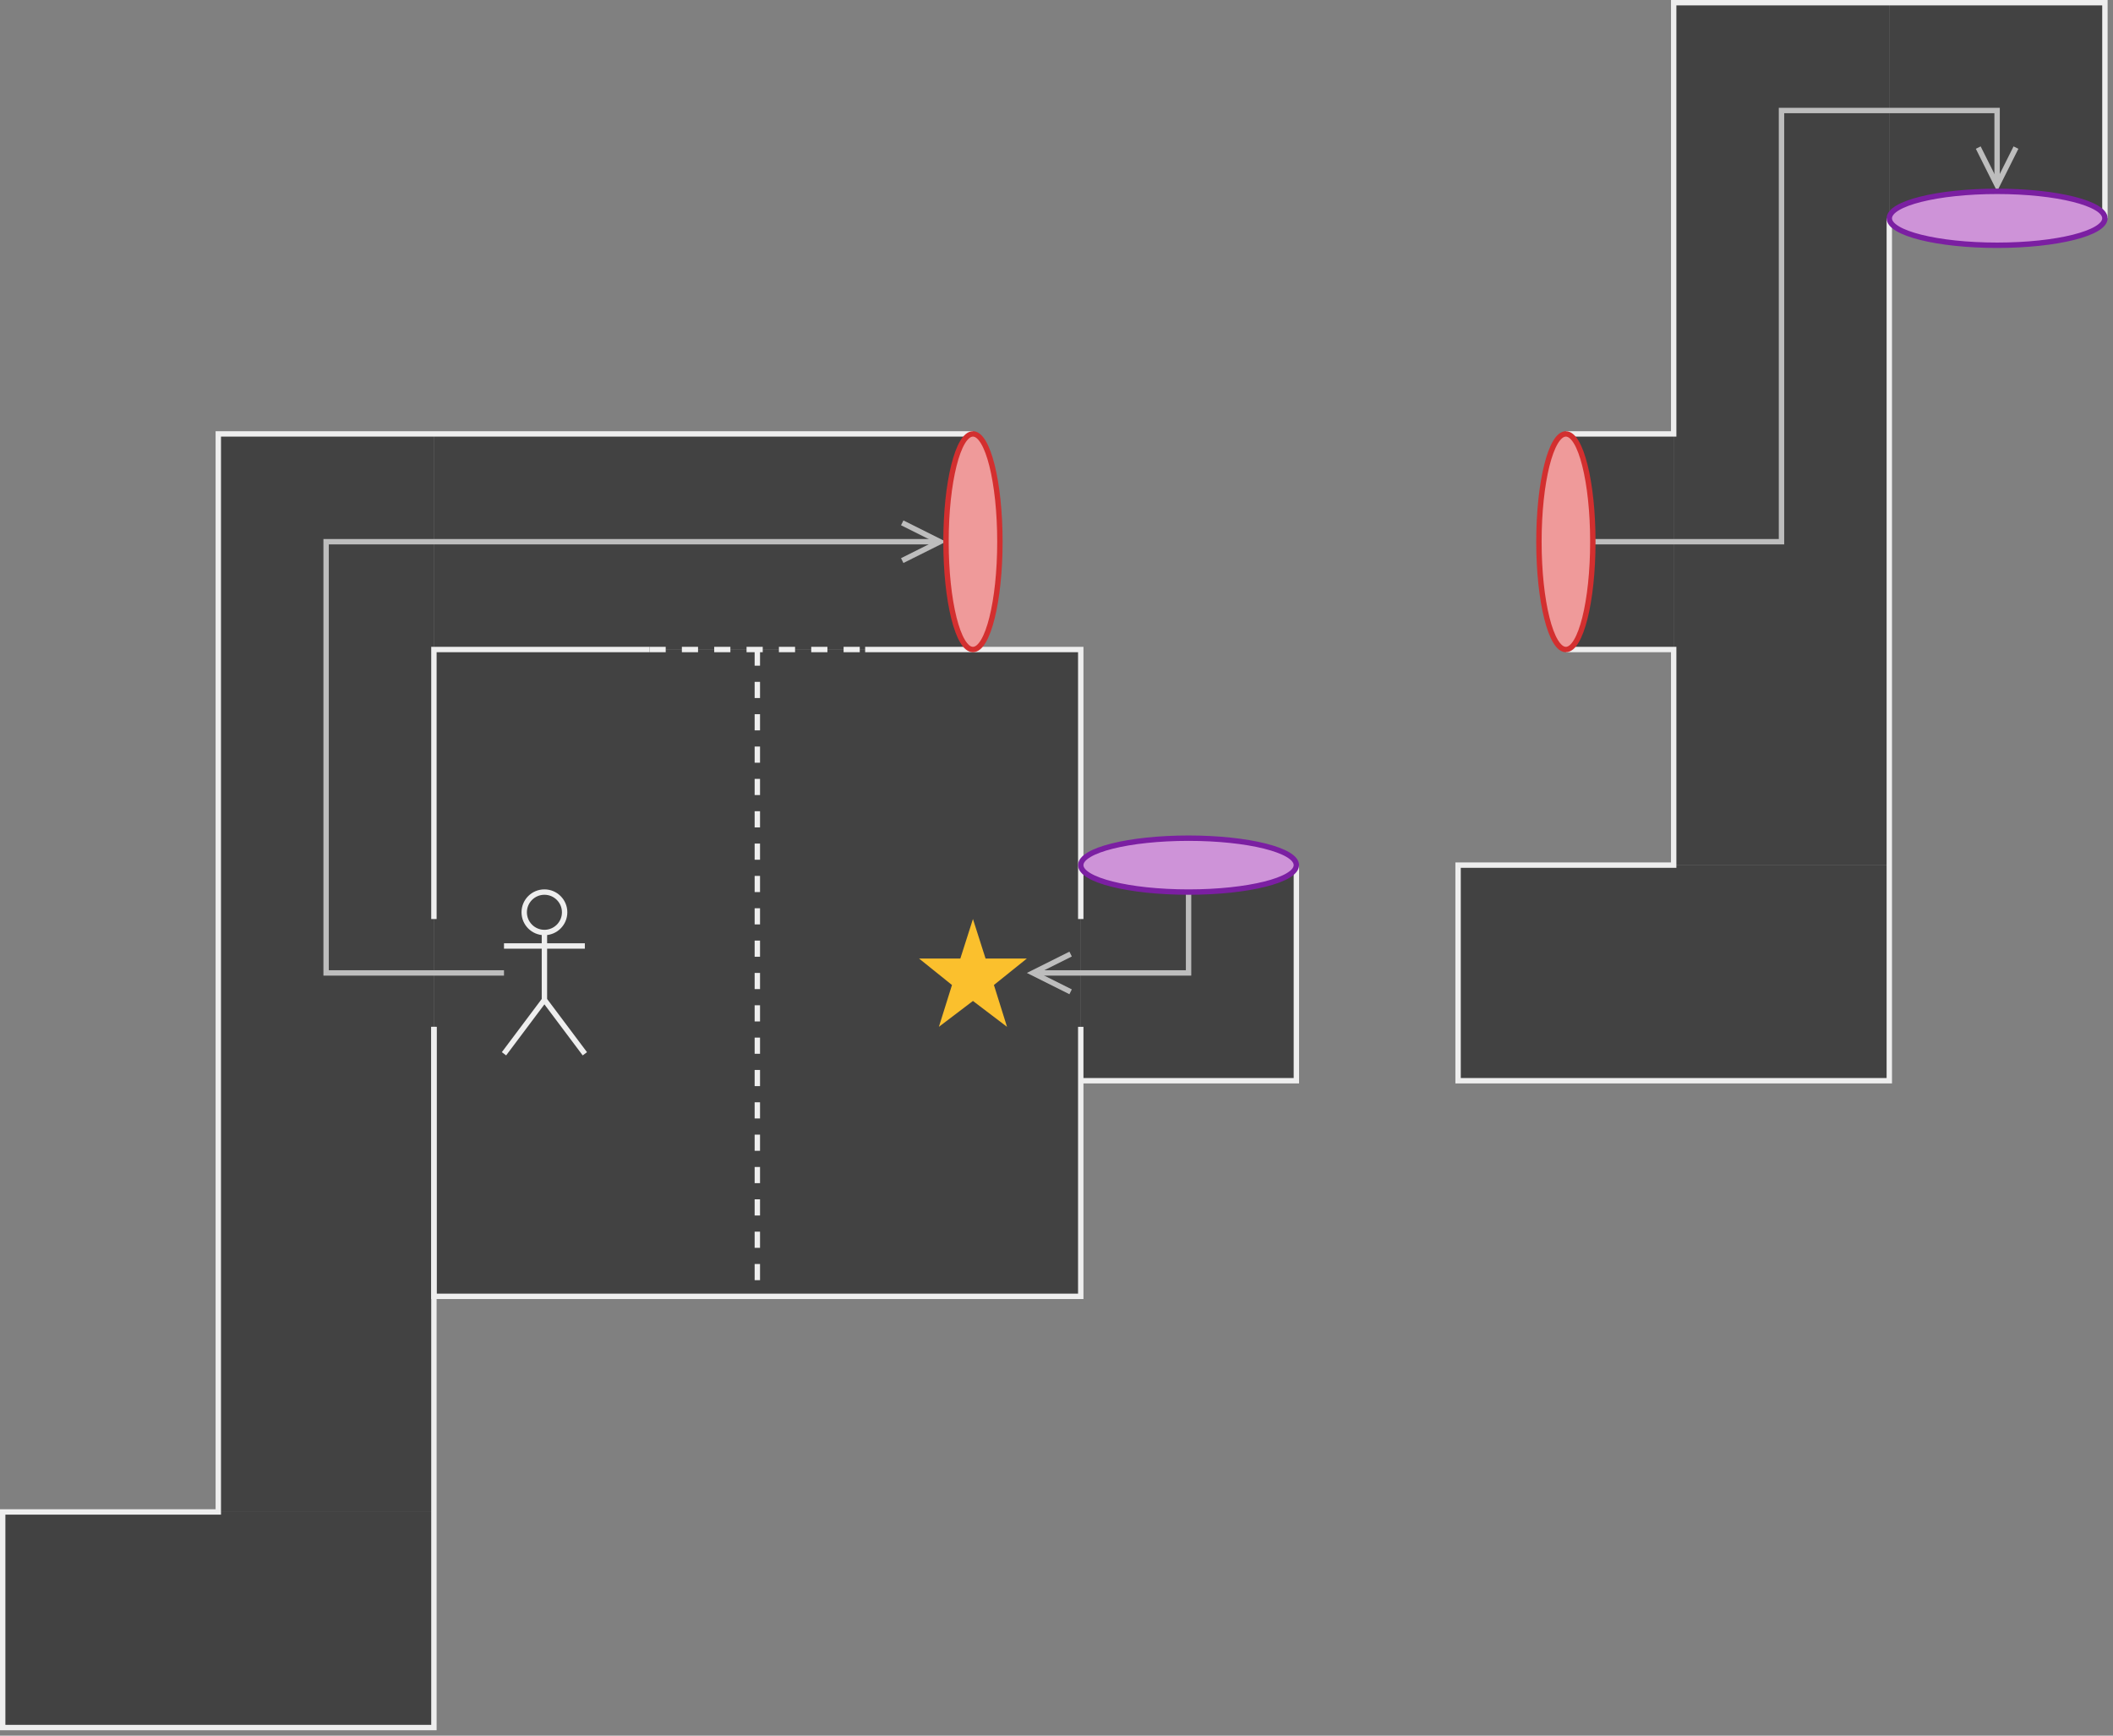 <?xml version="1.0" encoding="UTF-8"?>
<!-- Do not edit this file with editors other than diagrams.net -->
<svg xmlns="http://www.w3.org/2000/svg" xmlns:xlink="http://www.w3.org/1999/xlink" version="1.1" width="392px" height="322px" viewBox="-0.5 -0.5 392 322">
  <rect x="-0.5" y="-0.5" width="392" height="322" fill="#808080" stroke="none"/>
  <defs></defs>
  <g>
    <rect x="270" y="160" width="80" height="40" fill="#424242" stroke="none"></rect>
    <rect x="290" y="80" width="20" height="40" fill="#424242" stroke="none"></rect>
    <rect x="310" y="0" width="40" height="160" fill="#424242" stroke="none"></rect>
    <rect x="350" y="0" width="40" height="40" fill="#424242" stroke="none"></rect>
    <rect x="0" y="280" width="80" height="40" fill="#424242" stroke="none"></rect>
    <rect x="40" y="80" width="40" height="200" fill="#424242" stroke="none"></rect>
    <rect x="80" y="80" width="100" height="40" fill="#424242" stroke="none"></rect>
    <rect x="80" y="120" width="120" height="120" fill="#424242" stroke="none"></rect>
    <rect x="200" y="160" width="40" height="40" fill="#424242" stroke="none"></rect>
    <path d="M 80 190 L 80 240 L 200 240 L 200 190" fill="none" stroke="#eeeeee" stroke-miterlimit="10"></path>
    <path d="M 80 170 L 80 120 L 120 120" fill="none" stroke="#eeeeee" stroke-miterlimit="10"></path>
    <path d="M 180 80 L 40 80 L 40 280 L 0 280 L 0 320 L 80 320 L 80 190" fill="none" stroke="#eeeeee" stroke-miterlimit="10"></path>
    <path d="M 200 170 L 200 120 L 160 120" fill="none" stroke="#eeeeee" stroke-miterlimit="10"></path>
    <path d="M 120 120 L 160 120" fill="none" stroke="#eeeeee" stroke-miterlimit="10" stroke-dasharray="3 3"></path>
    <path d="M 140 120 L 140 240" fill="none" stroke="#eeeeee" stroke-miterlimit="10" stroke-dasharray="3 3"></path>
    <path d="M 200 200 L 240 200 L 240 160" fill="none" stroke="#eeeeee" stroke-miterlimit="10"></path>
    <path d="M 350 40 L 350 200 L 270 200 L 270 160 L 310 160 L 310 120 L 290 120" fill="none" stroke="#eeeeee" stroke-miterlimit="10"></path>
    <path d="M 290 80 L 310 80 L 310 0 L 390 0 L 390 40" fill="none" stroke="#eeeeee" stroke-miterlimit="10"></path>
    <path d="M 93 180 L 60 180 L 60 100 L 172.76 100" fill="none" stroke="#bdbdbd" stroke-miterlimit="10"></path>
    <path d="M 166.88 103.5 L 173.88 100 L 166.88 96.5" fill="none" stroke="#bdbdbd" stroke-miterlimit="10"></path>
    <ellipse cx="100.5" cy="168.75" rx="3.75" ry="3.75" fill="none" stroke="#eeeeee"></ellipse>
    <path d="M 100.5 172.5 L 100.5 185 M 100.5 175 L 93 175 M 100.5 175 L 108 175 M 100.5 185 L 93 195 M 100.5 185 L 108 195" fill="none" stroke="#eeeeee" stroke-miterlimit="10"></path>
    <path d="M 170 177.33 L 177.66 177.33 L 180 170 L 182.34 177.33 L 190 177.33 L 183.89 182.24 L 186.32 190 L 180 185.2 L 173.68 190 L 176.11 182.24 Z" fill="#fbc02d" stroke="none"></path>
    <path d="M 295 100 L 330 100 L 330 20 L 370 20 L 370 32.76" fill="none" stroke="#bdbdbd" stroke-miterlimit="10"></path>
    <path d="M 366.5 26.88 L 370 33.88 L 373.5 26.88" fill="none" stroke="#bdbdbd" stroke-miterlimit="10"></path>
    <path d="M 220 165 L 220 180 L 192.24 180" fill="none" stroke="#bdbdbd" stroke-miterlimit="10"></path>
    <path d="M 198.12 176.5 L 191.12 180 L 198.12 183.5" fill="none" stroke="#bdbdbd" stroke-miterlimit="10"></path>
    <ellipse cx="180" cy="100" rx="5" ry="20" fill="#ef9a9a" stroke="#d32f2f"></ellipse>
    <ellipse cx="220" cy="160" rx="20" ry="5" fill="#ce93d8" stroke="#7b1fa2"></ellipse>
    <ellipse cx="370" cy="40" rx="20" ry="5" fill="#ce93d8" stroke="#7b1fa2"></ellipse>
    <ellipse cx="290" cy="100" rx="5" ry="20" fill="#ef9a9a" stroke="#d32f2f"></ellipse>
  </g>
</svg>
